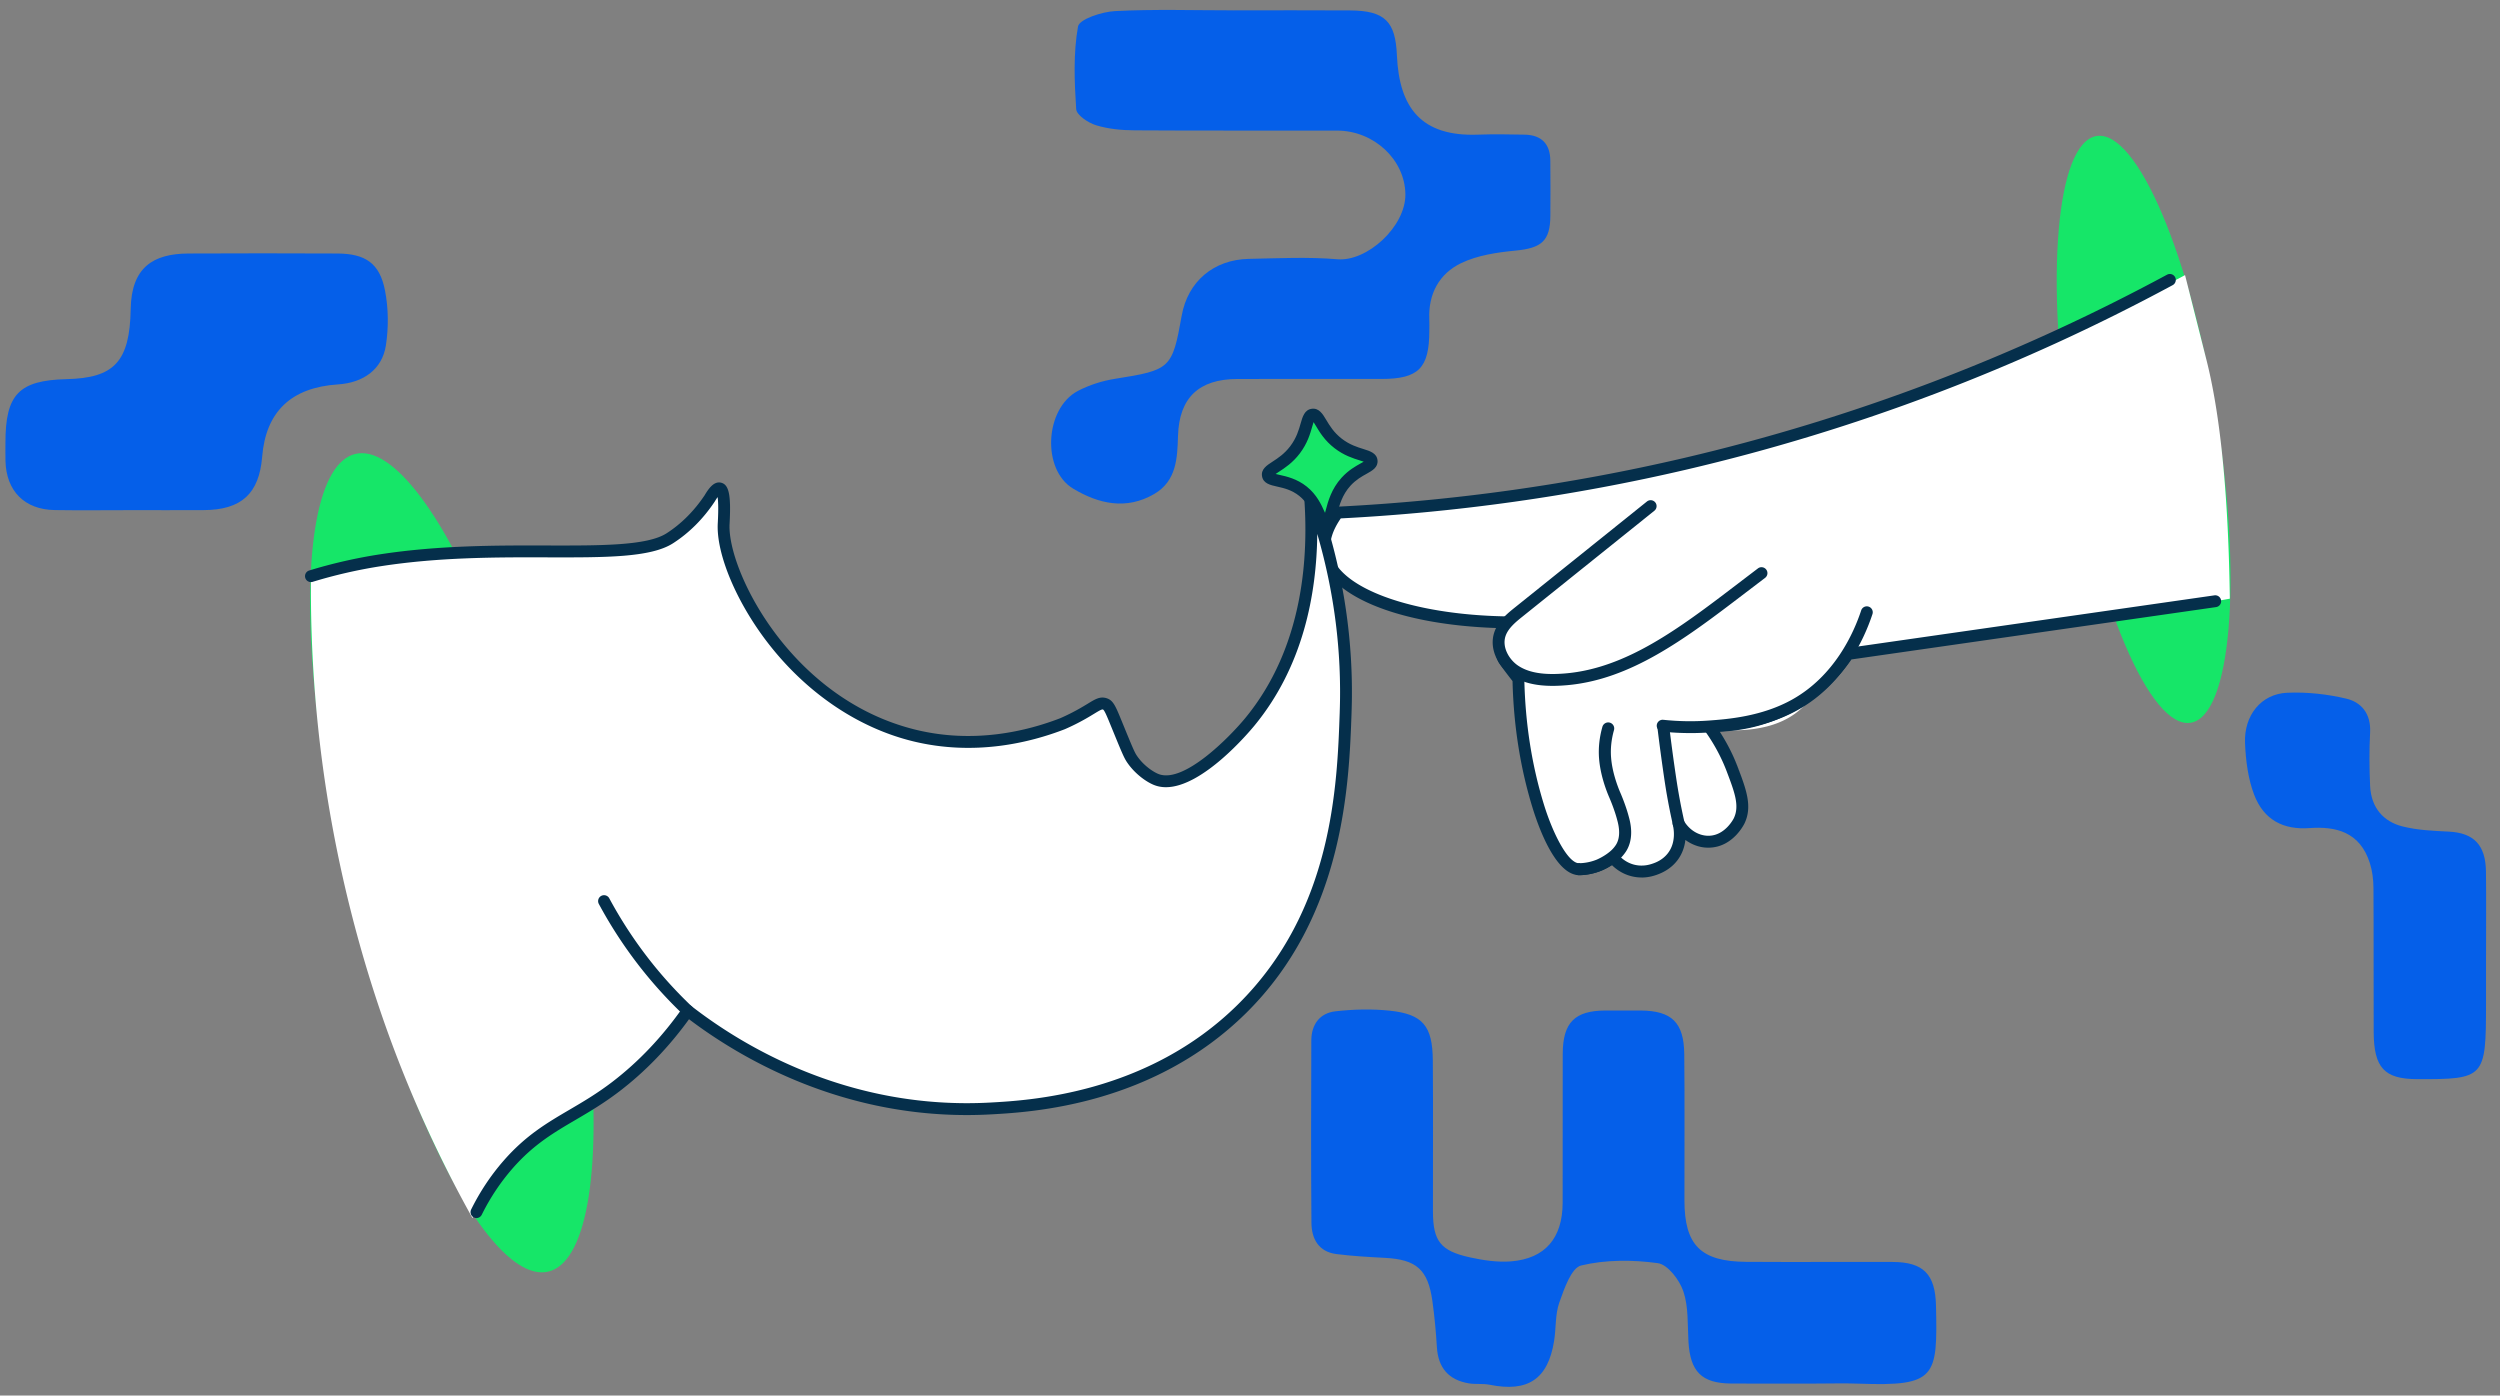 <svg xmlns="http://www.w3.org/2000/svg" id="Layer_1" data-name="Layer 1" viewBox="0 0 1254 700">
  <rect x="0" y="0" width="1254" height="700" fill="#808080" stroke="none"/>
  <defs>
    <style>
      .cls-1{fill:#fff}.cls-2{fill:#055fe9}.cls-3{fill:#052f4b}.cls-4{fill:#16e668}
    </style>
  </defs>
  <path id="Layer_1-2" d="M618.87 5.2c19.46 0 38.92-.11 58.38.03 17.51.13 22.71 5.6 23.44 22.51 1.15 26.62 12.46 40.84 40.68 39.8 7.77-.29 15.57-.14 23.35 0 8.48.15 12.83 4.63 12.92 12.96.1 9.23.08 18.46.02 27.68-.07 12.72-4.42 16.26-17.46 17.52-9.26.89-19.07 2.34-27.28 6.28-11.04 5.3-16.56 15.51-15.98 28.2.09 1.92.02 3.84.01 5.77-.03 18.7-5.38 24.12-23.91 24.13-24.13.02-48.26-.05-72.39.02-19.34.05-29.18 9.43-29.76 28.55-.34 11.29-.76 22.64-11.99 29.17-13.96 8.11-27.82 4.97-40.66-2.75-15.8-9.5-14.22-40.27 2.49-49.01 5.68-2.97 12.18-5.03 18.54-6.04 27.86-4.43 28.72-5.02 33.48-31.71 3.04-17.02 15.92-28.11 33.72-28.46 14.79-.29 29.66-1.04 44.35.2 14.96 1.27 34.28-16.41 34.12-32.57-.17-17.3-15.68-31.93-34.25-31.97-33.86-.08-67.72.1-101.58-.13-6.49-.04-13.24-.67-19.38-2.57-3.92-1.21-9.71-5.08-9.91-8.05-.9-13.82-1.48-27.97.91-41.47.65-3.66 11.99-7.39 18.6-7.73 19.8-1.01 39.68-.36 59.53-.37h.01ZM909.32 694c-13.62 0-27.24.07-40.86-.02-14.92-.09-20.68-5.94-21.54-21.15-.48-8.44.08-17.34-2.56-25.12-1.94-5.71-7.82-13.43-12.79-14.11-12.63-1.74-26.16-1.79-38.45 1.16-4.94 1.19-8.5 11.67-10.95 18.54-2.14 6.01-1.59 12.92-2.64 19.37-3.1 19.14-13.14 25.79-32.32 21.92-3.39-.68-7.01-.13-10.43-.7-10.18-1.7-15.42-7.83-16.04-18.22-.46-7.68-1.18-15.36-2.24-22.97-2.21-15.94-7.98-20.94-23.98-21.77-8.06-.42-16.15-.88-24.16-1.89-8.91-1.13-12.47-7.6-12.54-15.62-.26-30.5-.16-61.01-.06-91.51.02-8.02 4.22-13.75 12.1-14.64 8.99-1.02 18.24-1.26 27.22-.32 16.58 1.74 21.47 7.63 21.62 24.83.22 25.28.02 50.57.07 75.86.03 14.89 3.74 19.81 18.62 23.07 6.7 1.47 13.81 2.54 20.59 1.99 17.1-1.39 25.8-11.71 25.85-29.38.07-24.9-.04-49.79.04-74.69.05-15.78 6.03-21.73 21.55-21.76 5.84-.01 11.67-.04 17.51 0 15.58.12 21.72 5.94 21.9 21.86.27 24.5.04 49.02.09 73.53.04 22.31 8.2 30.52 30.88 30.68 24.52.17 49.03-.02 73.55.06 15.56.05 21.4 6.23 21.75 21.92.8 35.85.18 40.52-38.46 39.13-7.77-.28-15.56-.04-23.34-.04h.02ZM1247 479.14c0-13.99.13-27.99-.04-41.98-.16-13.37-6.15-19.39-18.6-20.02-7.8-.39-15.76-.7-23.31-2.62-9.43-2.4-15.69-9.24-16.2-20.34-.41-8.92-.47-17.89 0-26.81.5-9.62-4.66-15.19-11.86-16.91-9.65-2.3-19.81-3.4-29.68-2.98-13.04.55-21.79 11.25-21.2 25.33.37 8.71 1.53 17.89 4.58 25.84 4.87 12.69 14.71 17.66 27.7 16.72 13.1-.94 25.31 1.75 30.34 17.58 1.24 3.9 1.77 8.24 1.8 12.38.16 24.09 0 48.19.11 72.29.09 18.03 5.36 23.63 21.79 23.68 33.96.11 34.56-.54 34.56-37.69v-24.49Z" class="cls-2" data-name="Layer 1-2"/>
  <ellipse cx="226.63" cy="432.78" class="cls-4" rx="53.53" ry="210.71" transform="rotate(-13.27 226.57 432.69)"/>
  <ellipse cx="1075.24" cy="215.45" class="cls-4" rx="37.11" ry="149.03" transform="rotate(-9.11 1074.795 215.418)"/>
  <path d="M1096 138s-105.72 56.31-118.57 60.66c-3.36 1.14-6.71 2.09-6.71 2.09-2.72.75-4.93 1.22-9.14 2.28-6.64 1.66-11.12 2.92-16.92 4.57-56.41 15.99-103.65 26.41-103.65 26.41-35.71 7.87-53.56 11.81-70 13-30.66 2.22-60.55 11.62-91.24 13.52-1.74.11-6.59.8-10.18 4.12-4.96 4.58-4.11 13.1.07 18.4 4.18 5.3 10.7 8.1 17.02 10.47a292.336 292.336 0 0 0 46.42 13.17c4.37.86 8.89 1.67 12.65 4.06 10.43 6.64 12.82 23.85 24.95 26.23-12.2 24.82-1.14 54.4 11.24 79.14 2.48 4.95 5.23 10.12 9.95 13.02 4.72 2.9 11.98 2.4 14.64-2.45 18.36 11.14 25.88 10.95 29.23 8.23 4.31-3.5 6.25-14.91 6.25-14.91-7.23-.67 15.23 2.74 21.79-.38 5.59-2.66 8.28-7.59 8.94-8.9 2.22-4.38 2.14-8.45 2.07-10.95-.44-14.49-11.42-30.42-13.8-33.78 23.49 1.87 35.58-4.33 42.29-10.39 8.53-7.7 9.95-16.2 21.26-23.64 7.19-4.73 16.11-5.76 24.67-6.72 56.69-6.32 113.15-14.64 169.25-24.95-.88-62.88-6.34-98.2-11.57-119.17-1.04-4.17-10.89-43.13-10.89-43.13Z" class="cls-1"/>
  <path d="M1088.43 140.41c-60.39 32.58-142.22 68.67-243.28 92.27a980.514 980.514 0 0 1-174.16 24.45c-6.65 9.09-7.09 15.65-6.42 19.79 3.2 19.59 39.58 34.5 91.63 35.25-4.33 9.34-3.59 14.95-1.98 18.4 0 0 .64 1.38 7.44 10 .56 27.97 5.54 49.52 10 63.97 1.12 3.64 9.84 31.17 20.34 31.46.92.03 5.12-.07 10-2 3.11-1.23 5.45-2.8 7-4 1.04 1.34 4.19 5.03 9.72 6.54 5.3 1.45 9.63.03 11.28-.54 1.5-.51 5.75-2.03 8.95-6.13 5.45-6.98 3.36-15.67 3.05-16.87 3.26 5.7 9.03 9.25 15.12 9.19 10.09-.09 15.07-10.01 15.3-10.49 3.52-7.35.65-14.96-3.42-25.7-2.05-5.42-5.63-13.32-12-22 7.2.26 22.94-.14 40-9 16.73-8.69 26.03-20.99 30-27l184.2-26.44" class="cls-1"/>
  <path d="M823.45 440.15c-1.67 0-3.53-.2-5.51-.74-4.27-1.16-7.36-3.46-9.39-5.45a31.644 31.644 0 0 1-5.46 2.81c-5.77 2.29-10.63 2.23-11.18 2.21-11.6-.32-20.02-23.57-23.11-33.56-6.18-20-9.58-41.46-10.11-63.79-4.1-5.23-6.7-8.78-7.18-9.8-2.14-4.57-2.04-10.2.28-16.78-50.69-1.5-86.71-16.43-90.17-37.65-1.11-6.79 1.23-14.2 6.95-22.03.53-.72 1.36-1.17 2.25-1.22 58.43-2.91 116.85-11.11 173.63-24.37 84.27-19.68 165.87-50.63 242.54-91.99 1.45-.78 3.25-.24 4.03 1.21.78 1.45.24 3.25-1.21 4.03-77.13 41.61-159.23 72.75-244.02 92.55-56.67 13.23-114.94 21.46-173.25 24.45-4.16 6.04-5.86 11.56-5.07 16.41 2.99 18.29 40.3 32.06 88.73 32.75 1.01.01 1.94.54 2.48 1.39.54.85.6 1.92.18 2.84-3.09 6.66-3.77 11.97-2.02 15.8.18.31 1.44 2.3 7.12 9.51.4.51.62 1.13.64 1.78.44 22.13 3.76 43.38 9.87 63.15 4.47 14.47 11.95 29.21 17.58 29.36.17 0 4.07.09 8.82-1.79 2.24-.89 4.35-2.09 6.27-3.58 1.3-1.01 3.17-.77 4.17.52 1.2 1.55 3.87 4.32 8.16 5.49 4.53 1.23 8.29-.05 9.53-.48 1.2-.41 4.85-1.66 7.57-5.15 4.43-5.67 2.87-12.9 2.51-14.29-.37-1.44.38-2.94 1.76-3.5s2.96-.01 3.7 1.28c2.72 4.76 7.46 7.7 12.4 7.7h.11c8.32-.07 12.6-8.71 12.64-8.8 2.97-6.21.39-13.03-3.52-23.36-2.82-7.47-6.73-14.64-11.62-21.29a2.99 2.99 0 0 1-.23-3.15 2.966 2.966 0 0 1 2.74-1.58c9.32.34 23.55-.89 38.52-8.67 14.72-7.65 23.83-18.36 28.89-26a2.97 2.97 0 0 1 2.06-1.3l184.2-26.44c1.63-.24 3.14.9 3.37 2.52a2.98 2.98 0 0 1-2.52 3.37l-182.9 26.26c-5.58 8.13-15.21 19.02-30.36 26.88-13.27 6.89-26.02 9.01-35.7 9.34 3.7 5.72 6.76 11.74 9.11 17.97 4.13 10.92 7.39 19.54 3.32 28.04-.23.49-5.91 12.08-17.96 12.18-4.18.08-8.28-1.37-11.7-3.88-.38 3.3-1.5 7.02-4.15 10.41-2.53 3.24-6.01 5.63-10.33 7.12-1.14.39-3.88 1.33-7.51 1.33Z" class="cls-3"/>
  <path d="m883.58 287.49-16.2 12.33c-26.09 19.85-54.61 40.58-87.38 41.23-7.02.14-14.35-.78-20.18-4.7-5.83-3.91-9.65-11.45-7.49-18.13 1.54-4.76 5.63-8.16 9.53-11.29l66.12-53.07" class="cls-1"/>
  <path d="M778.73 344.03c-8.62 0-15.36-1.71-20.58-5.21-6.38-4.28-11.4-13.04-8.66-21.51 1.87-5.76 6.65-9.6 10.5-12.69l66.12-53.07a2.972 2.972 0 0 1 4.18.46c1.03 1.28.82 3.15-.46 4.18l-66.12 53.07c-3.23 2.59-7.24 5.81-8.56 9.88-1.81 5.6 1.9 11.77 6.32 14.74 4.44 2.98 10.48 4.35 18.46 4.19 30.61-.6 56.89-18.75 85.64-40.62l16.2-12.33c1.31-1 3.17-.74 4.17.57s.74 3.18-.57 4.17l-16.2 12.33c-29.59 22.51-56.72 41.2-89.13 41.83-.45 0-.89.01-1.32.01Z" class="cls-3"/>
  <path d="M806.68 365.38c-1.79 6.29-1.82 11.4-1.58 14.69.65 8.83 4.18 17.08 4.8 18.52.44 1.02 1.7 3.9 3.05 8 .47 1.42.93 2.98 1.4 4.82 1.12 4.38 1.32 9.22-.76 13.14-.1.19-.22.41-.39.69 0 0-1.01 1.68-2.66 3.26-3.69 3.54-8.54 5.5-8.54 5.5-3.97 1.6-7.56 1.97-10 2" class="cls-1"/>
  <path d="M792 439.02a3.016 3.016 0 0 1-.05-6.03c3.09-.04 6.09-.64 8.92-1.78.04-.02 4.37-1.8 7.58-4.88 1.31-1.26 2.15-2.63 2.16-2.65.13-.21.22-.39.3-.53 1.86-3.49 1.3-7.89.51-10.98-.42-1.65-.86-3.16-1.34-4.62-1.24-3.76-2.39-6.43-2.88-7.58l-.08-.18c-1.62-3.79-4.44-11.37-5.04-19.49-.38-5.17.19-10.47 1.69-15.74.46-1.6 2.12-2.53 3.73-2.08 1.6.46 2.53 2.12 2.08 3.73-1.3 4.59-1.8 9.18-1.47 13.65.55 7.51 3.38 14.78 4.56 17.55l.08.18c.52 1.22 1.74 4.06 3.06 8.07.53 1.59 1 3.23 1.46 5.01 1.52 5.91 1.16 11.2-1.02 15.3-.11.21-.27.5-.47.83-.12.2-1.27 2.07-3.15 3.88-4.07 3.9-9.28 6.03-9.5 6.12a30.787 30.787 0 0 1-11.08 2.22h-.04Z" class="cls-3"/>
  <path d="M834.42 365.44c.97 7.98 1.88 14.64 2.58 19.56 1.16 8.14 1.78 11.76 2 13a315.61 315.61 0 0 0 3 15" class="cls-1"/>
  <path d="M842 415.98c-1.36 0-2.59-.94-2.9-2.32a312.13 312.13 0 0 1-3.03-15.15c-.55-3.15-1.23-7.56-2.01-13.09-.91-6.4-1.79-13.01-2.59-19.62-.2-1.63.96-3.12 2.59-3.31 1.62-.21 3.12.96 3.31 2.59.8 6.58 1.67 13.14 2.58 19.5.78 5.47 1.45 9.82 1.99 12.91.87 5 1.87 10 2.97 14.85.36 1.6-.64 3.2-2.25 3.56-.22.05-.44.07-.66.07Z" class="cls-3"/>
  <path d="M834 364c5.75.61 13.83 1.09 23.43.38 9.51-.7 27.1-2.01 43.01-10.91 23.6-13.2 32.95-37.21 35.97-46.36" class="cls-1"/>
  <path d="M847.85 367.71c-4.73 0-9.47-.25-14.17-.75a2.968 2.968 0 0 1-2.64-3.27 2.975 2.975 0 0 1 3.27-2.64c7.6.81 15.3.93 22.89.37 9.24-.68 26.44-1.96 41.78-10.54 21.17-11.85 30.76-33.09 34.59-44.7a2.97 2.97 0 0 1 3.76-1.89c1.56.52 2.41 2.2 1.89 3.76-4.1 12.43-14.41 35.2-37.34 48.03-16.49 9.23-34.55 10.56-44.25 11.28-3.25.24-6.52.36-9.8.36Z" class="cls-3"/>
  <path d="M64.83 255.89c-12.46 0-24.92.16-37.37-.04-15.12-.23-24.32-9.52-24.71-24.6-.08-3.11-.02-6.23-.02-9.34 0-24.12 6.79-31.14 30.63-31.73 23.74-.58 31.75-8.49 32.2-35.25.36-20.85 11.29-27.69 28.95-27.77 24.91-.12 49.82-.12 74.73 0 14.05.07 21.2 4.88 23.87 18.51 1.75 8.94 1.84 18.63.44 27.64-1.85 11.98-11.32 18.68-23.96 19.5-23.53 1.53-36.23 13.62-38.09 36.28-1.52 18.54-10.4 26.68-29.33 26.78-12.46.07-24.91.01-37.37.01h.01Z" class="cls-2"/>
  <path d="M237 611s7.52-15.31 18-27c2.88-3.21 6.25-6.46 15.27-13.29 18.38-13.92 30.07-19.08 38.73-25.71 9.87-7.56 23.06-19.48 36-38 17.74 12.67 46.83 30.04 86 39 20.45 4.68 111.76 25.57 180-32 58.71-49.54 62.43-125.18 64-157 2.37-48.2-9.14-86.98-18-110 2.69 16 5.78 48.69-10 83-12.33 26.81-42.27 67.85-67 61-2.87-.8-17.7-5.57-26-38-9.54 7.97-29.16 22.01-57 26-44.72 6.41-87.7-16.41-112-49-25.92-34.77-24.84-72.97-24-85-3.89 6.5-11.59 17.26-25 25-9.72 5.61-19.17 7.75-30 9-7.87.91-14.37 1.12-20.15.92-23.23-.8-35.76-3.75-47.85-4.92-6.01-.59-92.72 16.35-82 14-.39 36.51 2.18 79.55 11 127 10.44 56.17 25.9 98.48 34 119a634.076 634.076 0 0 0 36 76Z" class="cls-1"/>
  <path d="M239 608c2.96-5.99 7.98-14.84 16-24 17.3-19.74 33.54-23.34 54-39 9.44-7.23 22.77-19.1 36-38 16.32 12.69 72.86 53.37 152 49 20.37-1.13 79.87-4.42 126-50 48.58-48 50.74-112.58 52-149 1.66-47.84-9.26-86.38-18-110 2.17 26.04 2.01 76.04-30 115-2.95 3.59-30.31 35.59-47 29-2.95-1.17-8.25-4.6-12-10-1.49-2.14-2.24-3.88-8-18-2.97-7.28-3.83-9.41-6-10-2.52-.69-4.5 1.32-11 5-4.21 2.38-7.76 4.03-10 5-15.32 5.93-42.71 13.54-74 6-62.14-14.98-97.1-79.47-96-106 .12-2.9 1.16-17.23-2-18-1.51-.37-3.52 2.49-5 5-4.04 6.06-10.38 13.81-20 20-19.67 12.65-81.97 1.31-145 11a248.116 248.116 0 0 0-35 8" class="cls-1"/>
  <path d="M239 610.98a2.98 2.98 0 0 1-2.67-4.3c4.44-8.98 9.96-17.27 16.43-24.64 11.01-12.56 21.62-18.78 32.84-25.37 6.84-4.01 13.92-8.16 21.58-14.03 13.19-10.1 25.09-22.66 35.37-37.34.47-.67 1.19-1.11 2-1.24.8-.12 1.63.09 2.27.59 25.41 19.76 78.67 52.33 150.01 48.38 19.48-1.08 78.74-4.35 124.07-49.15 47.65-47.09 49.82-109.5 51.11-146.79v-.19c1.05-30.01-2.74-59.89-11.27-89.09-.31 30.23-7.1 66.45-31.45 96.08-2.84 3.46-26.03 30.96-44.46 30.97-2.05 0-4.03-.34-5.93-1.09-3.88-1.53-9.52-5.55-13.35-11.07-1.71-2.46-2.51-4.37-8.31-18.57l-.05-.11c-1.88-4.61-3.24-7.94-3.98-8.14-.58-.15-1.9.62-4.38 2.13-1.17.71-2.62 1.6-4.37 2.59-3.35 1.9-6.81 3.63-10.28 5.14-.04.02-.08.03-.12.05-17.71 6.86-45.23 13.48-75.77 6.12-27.83-6.71-53.89-24.38-73.38-49.75-15.52-20.21-25.53-44.03-24.9-59.27.01-.26.03-.61.05-1.03.36-6.92.17-10.58-.11-12.51-.38.53-.85 1.23-1.4 2.17-.03.05-.06.1-.09.14-5.76 8.64-12.78 15.65-20.87 20.85-11.19 7.2-34 7.14-62.85 7.07-25.32-.07-54.02-.13-83.31 4.37-11.7 1.8-23.34 4.46-34.58 7.9a2.98 2.98 0 0 1-3.72-1.97 2.98 2.98 0 0 1 1.97-3.72c11.52-3.53 23.44-6.25 35.42-8.1 29.74-4.57 58.68-4.5 84.22-4.44 26.77.06 49.9.12 59.62-6.12 7.37-4.74 13.79-11.16 19.09-19.08 2.13-3.6 4.77-7.14 8.22-6.31 3.95.96 5.04 6.02 4.32 20.05l-.05.97c-.96 23.1 30.71 87.79 93.72 102.98 29.02 7 55.25.68 72.17-5.86 3.26-1.42 6.51-3.05 9.67-4.84 1.67-.95 3.02-1.77 4.21-2.49 3.58-2.19 5.95-3.63 9.04-2.79 3.58.98 4.67 3.66 7.93 11.63l.05.11c5.7 13.97 6.42 15.6 7.69 17.43 3.57 5.15 8.53 8.09 10.65 8.93 12.69 5.01 35.78-18.6 43.61-28.12 29.07-35.39 32-80.91 29.33-112.86a2.98 2.98 0 0 1 2.32-3.15 2.99 2.99 0 0 1 3.44 1.87c13.37 36.14 19.49 73.53 18.18 111.14v.19c-1.24 35.67-3.55 102.07-52.88 150.82-46.93 46.38-107.9 49.75-127.93 50.85-4.11.23-8.18.34-12.17.34-64.97 0-113.96-28.87-139.36-48.07-10.21 14.1-21.92 26.24-34.83 36.12-7.96 6.09-15.19 10.34-22.19 14.44-10.8 6.33-21 12.32-31.38 24.16-6.12 6.99-11.36 14.85-15.57 23.36a2.975 2.975 0 0 1-2.67 1.66Z" class="cls-3"/>
  <path d="M658.39 208.02c3.49-.46 4.3 7.81 12.8 14.4 8.32 6.45 16.48 5.44 16.8 8.8.29 3.1-6.67 3.68-12.8 10.4-8.24 9.05-6.67 20.11-10.21 20.38-3.23.24-3.3-9.09-11.39-15.58-8.04-6.45-16.98-4.46-17.6-8-.58-3.3 7.28-4.46 13.6-12.8 6.63-8.76 5.27-17.14 8.8-17.6Z" class="cls-4"/>
  <path d="M664.8 265c-3.24 0-4.64-3.08-5.98-6.06-1.42-3.14-3.19-7.04-7.11-10.19-3.79-3.04-7.86-3.95-11.12-4.68-3.4-.76-6.92-1.54-7.55-5.15-.62-3.54 2.36-5.48 5.25-7.35 2.66-1.72 5.96-3.87 8.91-7.77 3.14-4.15 4.29-8.17 5.2-11.39.97-3.39 1.96-6.89 5.6-7.37 3.61-.47 5.46 2.61 7.24 5.59 1.68 2.81 3.77 6.3 7.78 9.41 3.91 3.03 7.75 4.22 10.84 5.18 3.33 1.03 6.77 2.1 7.11 5.71.33 3.5-2.63 5.14-5.49 6.73-2.38 1.32-5.33 2.96-8.08 5.97-4.16 4.57-5.56 9.85-6.58 13.71-1 3.79-1.95 7.37-5.62 7.65-.14.01-.27.02-.41.02Zm-24.94-27.26c.64.17 1.4.34 2.03.48 3.46.77 8.69 1.94 13.57 5.85 5.04 4.04 7.31 9.07 8.82 12.4.11.24.23.51.35.77.13-.48.26-.98.39-1.44 1.11-4.2 2.79-10.56 7.95-16.21 3.41-3.74 6.99-5.73 9.6-7.18.46-.25.99-.55 1.46-.83-.6-.21-1.31-.43-1.94-.63-3.36-1.05-7.97-2.48-12.73-6.17-4.9-3.79-7.42-8-9.25-11.07-.39-.65-.84-1.4-1.22-1.97-.23.67-.48 1.55-.7 2.31-1 3.51-2.37 8.33-6.19 13.37-3.59 4.74-7.54 7.31-10.43 9.18-.55.36-1.18.76-1.69 1.13Z" class="cls-3"/>
  <path d="M303 452a218.72 218.72 0 0 0 21 32c7.17 9.08 14.36 16.7 21 23" class="cls-1"/>
  <path d="M345 509.98c-.74 0-1.47-.27-2.05-.82a221.645 221.645 0 0 1-21.29-23.31 222.19 222.19 0 0 1-21.29-32.44 2.98 2.98 0 0 1 1.21-4.03 2.98 2.98 0 0 1 4.03 1.21 217.2 217.2 0 0 0 20.71 31.56c6.33 8.02 13.3 15.65 20.71 22.69a2.983 2.983 0 0 1 .11 4.21c-.58.62-1.37.93-2.16.93Z" class="cls-3"/>
</svg>
